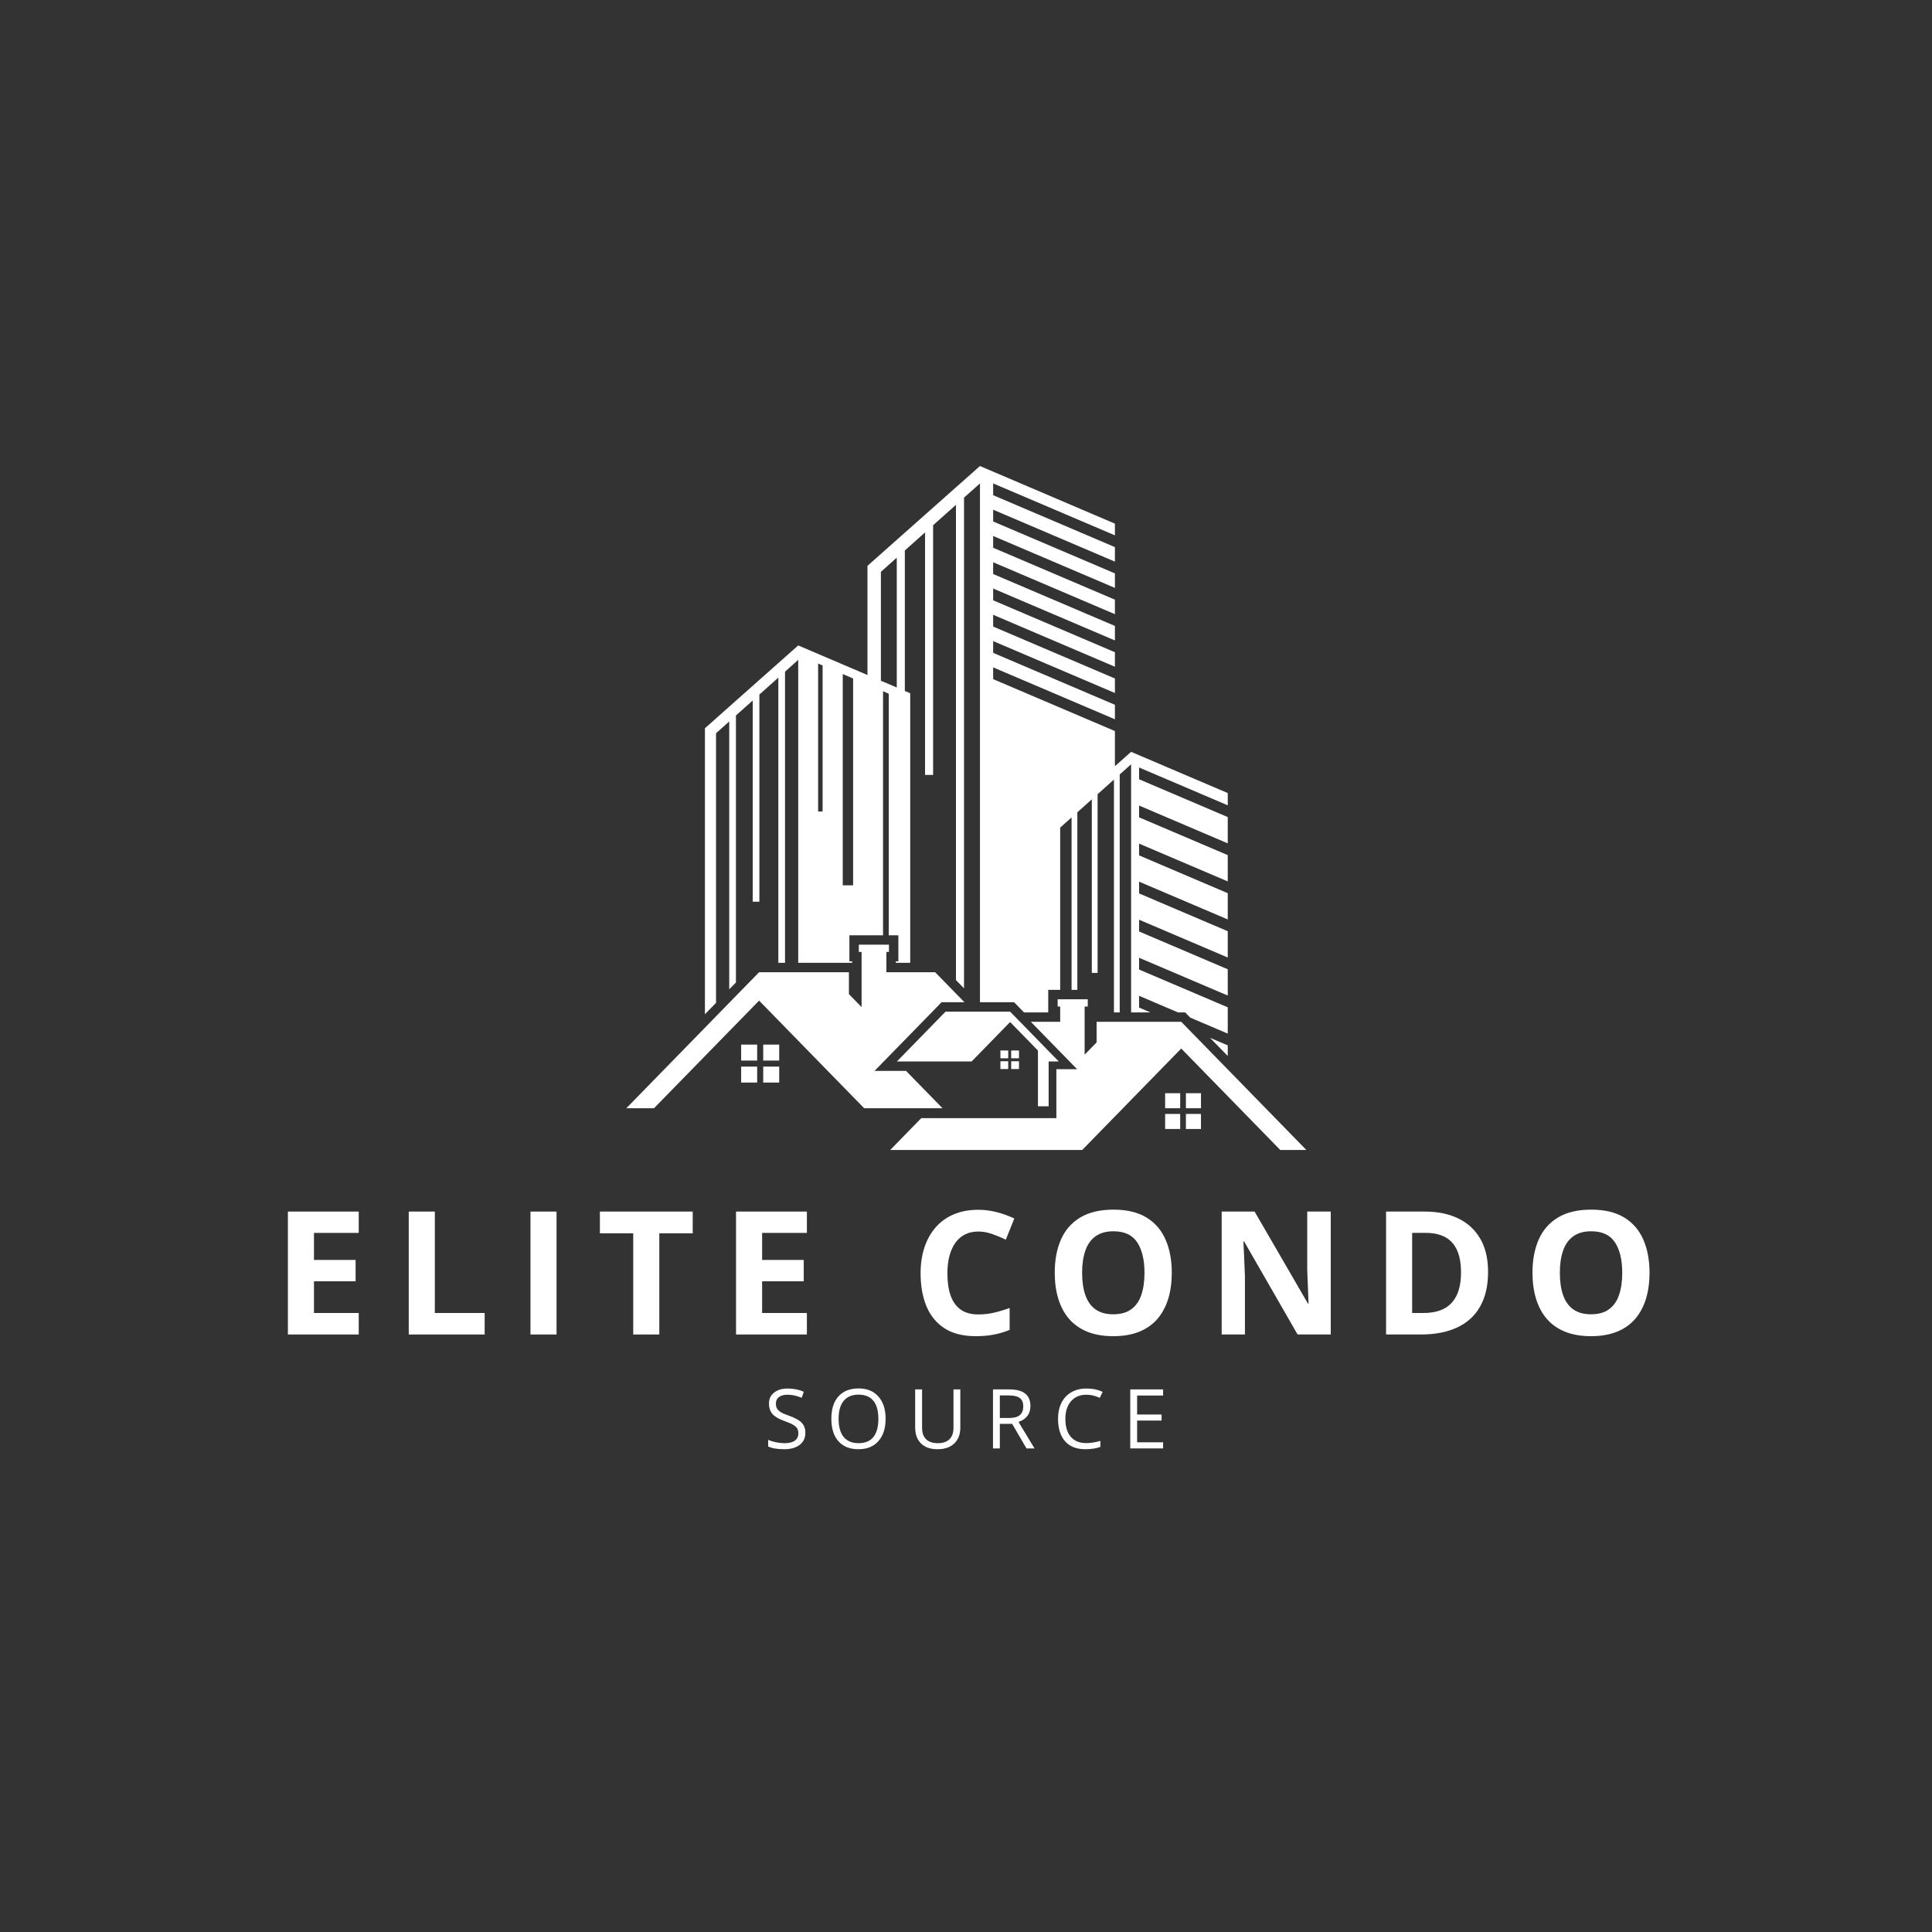 <svg xmlns="http://www.w3.org/2000/svg" xmlns:xlink="http://www.w3.org/1999/xlink" width="500" zoomAndPan="magnify" viewBox="0 0 375 375" height="500" preserveAspectRatio="xMidYMid meet" version="1.0"><rect x="0" y="0" width="375" height="375" fill="#333333" stroke="none"/><defs><g/><clipPath id="1fd9532943"><path d="M 136 90.457 L 239 90.457 L 239 201 L 136 201 Z M 136 90.457 " clip-rule="nonzero"/></clipPath><clipPath id="235d2cfa7c"><path d="M 121.57 183 L 188 183 L 188 216 L 121.57 216 Z M 121.57 183 " clip-rule="nonzero"/></clipPath><clipPath id="a4bf143890"><path d="M 172 193 L 253.57 193 L 253.57 223.207 L 172 223.207 Z M 172 193 " clip-rule="nonzero"/></clipPath></defs><g fill="#ffffff" fill-opacity="1"><g transform="translate(52.88, 259.023)"><g><path d="M 16.75 0 L 3 0 L 3 -23.859 L 16.75 -23.859 L 16.75 -19.719 L 8.062 -19.719 L 8.062 -14.469 L 16.141 -14.469 L 16.141 -10.328 L 8.062 -10.328 L 8.062 -4.172 L 16.75 -4.172 Z M 16.75 0 "/></g></g></g><g fill="#ffffff" fill-opacity="1"><g transform="translate(76.339, 259.023)"><g><path d="M 3 0 L 3 -23.859 L 8.062 -23.859 L 8.062 -4.172 L 17.734 -4.172 L 17.734 0 Z M 3 0 "/></g></g></g><g fill="#ffffff" fill-opacity="1"><g transform="translate(99.962, 259.023)"><g><path d="M 3 0 L 3 -23.859 L 8.062 -23.859 L 8.062 0 Z M 3 0 "/></g></g></g><g fill="#ffffff" fill-opacity="1"><g transform="translate(115.769, 259.023)"><g><path d="M 12.203 0 L 7.141 0 L 7.141 -19.641 L 0.672 -19.641 L 0.672 -23.859 L 18.688 -23.859 L 18.688 -19.641 L 12.203 -19.641 Z M 12.203 0 "/></g></g></g><g fill="#ffffff" fill-opacity="1"><g transform="translate(139.865, 259.023)"><g><path d="M 16.75 0 L 3 0 L 3 -23.859 L 16.75 -23.859 L 16.75 -19.719 L 8.062 -19.719 L 8.062 -14.469 L 16.141 -14.469 L 16.141 -10.328 L 8.062 -10.328 L 8.062 -4.172 L 16.75 -4.172 Z M 16.75 0 "/></g></g></g><g fill="#ffffff" fill-opacity="1"><g transform="translate(163.324, 259.023)"><g/></g></g><g fill="#ffffff" fill-opacity="1"><g transform="translate(176.749, 259.023)"><g><path d="M 13.141 -19.984 C 12.172 -19.984 11.312 -19.797 10.562 -19.422 C 9.82 -19.047 9.195 -18.504 8.688 -17.797 C 8.188 -17.098 7.801 -16.242 7.531 -15.234 C 7.27 -14.234 7.141 -13.109 7.141 -11.859 C 7.141 -10.172 7.348 -8.734 7.766 -7.547 C 8.191 -6.359 8.844 -5.453 9.719 -4.828 C 10.602 -4.203 11.742 -3.891 13.141 -3.891 C 14.109 -3.891 15.078 -3.992 16.047 -4.203 C 17.023 -4.422 18.082 -4.734 19.219 -5.141 L 19.219 -0.891 C 18.164 -0.461 17.129 -0.156 16.109 0.031 C 15.086 0.227 13.938 0.328 12.656 0.328 C 10.195 0.328 8.176 -0.176 6.594 -1.188 C 5.02 -2.207 3.848 -3.633 3.078 -5.469 C 2.316 -7.301 1.938 -9.441 1.938 -11.891 C 1.938 -13.703 2.18 -15.359 2.672 -16.859 C 3.16 -18.359 3.879 -19.656 4.828 -20.75 C 5.773 -21.852 6.941 -22.703 8.328 -23.297 C 9.723 -23.898 11.328 -24.203 13.141 -24.203 C 14.328 -24.203 15.516 -24.051 16.703 -23.75 C 17.891 -23.445 19.031 -23.035 20.125 -22.516 L 18.484 -18.406 C 17.598 -18.832 16.703 -19.203 15.797 -19.516 C 14.891 -19.828 14.004 -19.984 13.141 -19.984 Z M 13.141 -19.984 "/></g></g></g><g fill="#ffffff" fill-opacity="1"><g transform="translate(202.786, 259.023)"><g><path d="M 24.656 -11.969 C 24.656 -10.125 24.426 -8.445 23.969 -6.938 C 23.508 -5.438 22.816 -4.141 21.891 -3.047 C 20.961 -1.961 19.785 -1.129 18.359 -0.547 C 16.93 0.035 15.242 0.328 13.297 0.328 C 11.348 0.328 9.66 0.035 8.234 -0.547 C 6.816 -1.129 5.641 -1.961 4.703 -3.047 C 3.773 -4.141 3.082 -5.441 2.625 -6.953 C 2.164 -8.461 1.938 -10.145 1.938 -12 C 1.938 -14.469 2.344 -16.617 3.156 -18.453 C 3.969 -20.285 5.219 -21.707 6.906 -22.719 C 8.594 -23.727 10.734 -24.234 13.328 -24.234 C 15.922 -24.234 18.051 -23.727 19.719 -22.719 C 21.395 -21.707 22.633 -20.281 23.438 -18.438 C 24.25 -16.602 24.656 -14.445 24.656 -11.969 Z M 7.25 -11.969 C 7.25 -10.301 7.457 -8.863 7.875 -7.656 C 8.289 -6.457 8.941 -5.535 9.828 -4.891 C 10.723 -4.242 11.879 -3.922 13.297 -3.922 C 14.734 -3.922 15.895 -4.242 16.781 -4.891 C 17.676 -5.535 18.328 -6.457 18.734 -7.656 C 19.148 -8.863 19.359 -10.301 19.359 -11.969 C 19.359 -14.469 18.891 -16.438 17.953 -17.875 C 17.016 -19.312 15.473 -20.031 13.328 -20.031 C 11.898 -20.031 10.738 -19.703 9.844 -19.047 C 8.945 -18.398 8.289 -17.473 7.875 -16.266 C 7.457 -15.066 7.25 -13.633 7.25 -11.969 Z M 7.25 -11.969 "/></g></g></g><g fill="#ffffff" fill-opacity="1"><g transform="translate(234.126, 259.023)"><g><path d="M 24.172 0 L 17.734 0 L 7.359 -18.047 L 7.219 -18.047 C 7.258 -17.297 7.297 -16.539 7.328 -15.781 C 7.359 -15.02 7.391 -14.258 7.422 -13.5 C 7.453 -12.75 7.484 -11.992 7.516 -11.234 L 7.516 0 L 3 0 L 3 -23.859 L 9.391 -23.859 L 19.75 -5.984 L 19.859 -5.984 C 19.836 -6.723 19.812 -7.457 19.781 -8.188 C 19.75 -8.914 19.719 -9.645 19.688 -10.375 C 19.656 -11.102 19.629 -11.832 19.609 -12.562 L 19.609 -23.859 L 24.172 -23.859 Z M 24.172 0 "/></g></g></g><g fill="#ffffff" fill-opacity="1"><g transform="translate(266.036, 259.023)"><g><path d="M 22.797 -12.156 C 22.797 -9.469 22.281 -7.223 21.25 -5.422 C 20.227 -3.617 18.742 -2.266 16.797 -1.359 C 14.848 -0.453 12.504 0 9.766 0 L 3 0 L 3 -23.859 L 10.5 -23.859 C 13 -23.859 15.164 -23.414 17 -22.531 C 18.844 -21.645 20.27 -20.332 21.281 -18.594 C 22.289 -16.863 22.797 -14.719 22.797 -12.156 Z M 17.547 -12.031 C 17.547 -13.789 17.285 -15.238 16.766 -16.375 C 16.254 -17.508 15.492 -18.348 14.484 -18.891 C 13.473 -19.441 12.227 -19.719 10.75 -19.719 L 8.062 -19.719 L 8.062 -4.172 L 10.234 -4.172 C 12.703 -4.172 14.535 -4.828 15.734 -6.141 C 16.941 -7.461 17.547 -9.426 17.547 -12.031 Z M 17.547 -12.031 "/></g></g></g><g fill="#ffffff" fill-opacity="1"><g transform="translate(295.516, 259.023)"><g><path d="M 24.656 -11.969 C 24.656 -10.125 24.426 -8.445 23.969 -6.938 C 23.508 -5.438 22.816 -4.141 21.891 -3.047 C 20.961 -1.961 19.785 -1.129 18.359 -0.547 C 16.93 0.035 15.242 0.328 13.297 0.328 C 11.348 0.328 9.66 0.035 8.234 -0.547 C 6.816 -1.129 5.641 -1.961 4.703 -3.047 C 3.773 -4.141 3.082 -5.441 2.625 -6.953 C 2.164 -8.461 1.938 -10.145 1.938 -12 C 1.938 -14.469 2.344 -16.617 3.156 -18.453 C 3.969 -20.285 5.219 -21.707 6.906 -22.719 C 8.594 -23.727 10.734 -24.234 13.328 -24.234 C 15.922 -24.234 18.051 -23.727 19.719 -22.719 C 21.395 -21.707 22.633 -20.281 23.438 -18.438 C 24.25 -16.602 24.656 -14.445 24.656 -11.969 Z M 7.25 -11.969 C 7.25 -10.301 7.457 -8.863 7.875 -7.656 C 8.289 -6.457 8.941 -5.535 9.828 -4.891 C 10.723 -4.242 11.879 -3.922 13.297 -3.922 C 14.734 -3.922 15.895 -4.242 16.781 -4.891 C 17.676 -5.535 18.328 -6.457 18.734 -7.656 C 19.148 -8.863 19.359 -10.301 19.359 -11.969 C 19.359 -14.469 18.891 -16.438 17.953 -17.875 C 17.016 -19.312 15.473 -20.031 13.328 -20.031 C 11.898 -20.031 10.738 -19.703 9.844 -19.047 C 8.945 -18.398 8.289 -17.473 7.875 -16.266 C 7.457 -15.066 7.25 -13.633 7.25 -11.969 Z M 7.25 -11.969 "/></g></g></g><path fill="#ffffff" d="M 230.184 215.109 L 233.109 215.109 L 233.109 212.191 L 230.184 212.191 L 230.184 215.109 " fill-opacity="1" fill-rule="nonzero"/><path fill="#ffffff" d="M 226.152 215.109 L 229.074 215.109 L 229.074 212.191 L 226.152 212.191 L 226.152 215.109 " fill-opacity="1" fill-rule="nonzero"/><path fill="#ffffff" d="M 230.184 219.133 L 233.109 219.133 L 233.109 216.215 L 230.184 216.215 L 230.184 219.133 " fill-opacity="1" fill-rule="nonzero"/><path fill="#ffffff" d="M 226.152 219.133 L 229.074 219.133 L 229.074 216.215 L 226.152 216.215 L 226.152 219.133 " fill-opacity="1" fill-rule="nonzero"/><path fill="#ffffff" d="M 238.305 202.906 L 234.863 201.441 L 238.305 204.965 Z M 238.305 202.906 " fill-opacity="1" fill-rule="nonzero"/><g clip-path="url(#1fd9532943)"><path fill="#ffffff" d="M 159.668 129.164 L 159.668 157.512 L 158.797 157.512 L 158.797 128.793 Z M 165.59 131.691 L 165.59 171.84 L 163.578 171.84 L 163.578 130.836 Z M 170.98 111 L 174.062 108.242 L 174.062 133.445 L 172.504 132.777 L 171.395 132.309 L 170.98 132.129 Z M 138.984 142.32 L 141.543 140.035 L 141.543 192.027 L 142.844 190.699 L 142.844 138.875 L 146.098 135.973 L 146.098 175.02 L 147.395 175.02 L 147.395 134.812 L 151.074 131.527 L 151.074 186.883 L 152.371 186.883 L 152.371 130.371 L 154.934 128.078 L 154.934 186.883 L 165.406 186.883 L 165.406 186.594 L 164.867 186.594 L 164.867 181.535 L 171.395 181.535 L 171.395 134.172 L 172.504 134.645 L 172.504 181.535 L 174.371 181.535 L 174.371 186.594 L 173.875 186.594 L 173.875 186.883 L 176.672 186.883 L 176.672 134.559 L 175.629 134.113 L 175.629 106.844 L 179.551 103.344 L 179.551 150.41 L 181.117 150.41 L 181.117 101.945 L 185.551 97.988 L 185.551 190.23 L 187.117 191.836 L 187.117 96.59 L 190.211 93.832 L 190.211 194.531 L 196.832 194.531 L 197.371 195.082 L 198.758 196.508 L 203.461 196.508 L 203.461 192.129 L 205.781 192.129 L 205.781 160.633 L 207.992 158.66 L 207.992 192.129 L 209.113 192.129 L 209.113 157.66 L 211.922 155.152 L 211.922 188.844 L 213.043 188.844 L 213.043 154.152 L 216.215 151.32 L 216.215 196.508 L 217.336 196.508 L 217.336 150.32 L 219.547 148.348 L 219.547 196.508 L 223.285 196.508 L 221.098 195.574 L 221.098 193.289 L 228.648 196.508 L 230.047 196.508 L 230.586 197.059 L 231.043 197.527 L 238.305 200.621 L 238.305 195.52 L 221.098 188.188 L 221.098 185.902 L 238.305 193.234 L 238.305 188.137 L 221.098 180.801 L 221.098 178.516 L 238.305 185.852 L 238.305 180.75 L 221.098 173.414 L 221.098 171.129 L 238.305 178.465 L 238.305 173.367 L 221.098 166.031 L 221.098 163.746 L 238.305 171.082 L 238.305 165.977 L 221.098 158.645 L 221.098 156.359 L 238.305 163.695 L 238.305 158.594 L 221.098 151.258 L 221.098 148.973 L 238.305 156.309 L 238.305 153.934 L 221.379 146.711 L 219.547 145.93 L 217.336 147.895 L 216.406 148.715 L 216.406 141.898 L 192.77 131.82 L 192.77 129.535 L 216.406 139.613 L 216.406 136.801 L 192.77 126.719 L 192.77 124.434 L 216.406 134.512 L 216.406 131.695 L 192.77 121.617 L 192.77 119.332 L 216.406 129.414 L 216.406 126.598 L 192.77 116.52 L 192.77 114.234 L 216.406 124.312 L 216.406 121.496 L 192.77 111.418 L 192.77 109.133 L 216.406 119.211 L 216.406 116.398 L 192.77 106.316 L 192.77 104.035 L 216.406 114.113 L 216.406 111.297 L 192.77 101.219 L 192.77 98.934 L 216.406 109.012 L 216.406 106.195 L 192.77 96.117 L 192.77 93.832 L 216.406 103.91 L 216.406 101.641 L 192.77 91.547 L 190.211 90.457 L 187.117 93.199 L 185.551 94.586 L 181.117 98.523 L 179.551 99.91 L 175.629 103.391 L 174.062 104.781 L 168.375 109.832 L 168.375 131.016 L 165.59 129.824 L 163.578 128.969 L 163.578 128.965 L 159.668 127.297 L 158.797 126.926 L 157.059 126.184 L 154.934 125.281 L 153.695 126.375 L 152.371 127.555 L 151.074 128.703 L 147.395 131.969 L 146.098 133.121 L 142.844 136.008 L 141.543 137.164 L 136.824 141.355 L 136.824 196.863 L 138.984 194.652 L 138.984 142.32 " fill-opacity="1" fill-rule="nonzero"/></g><path fill="#ffffff" d="M 143.859 205.855 L 146.965 205.855 L 146.965 202.758 L 143.859 202.758 L 143.859 205.855 " fill-opacity="1" fill-rule="nonzero"/><path fill="#ffffff" d="M 148.141 205.855 L 151.242 205.855 L 151.242 202.758 L 148.141 202.758 L 148.141 205.855 " fill-opacity="1" fill-rule="nonzero"/><path fill="#ffffff" d="M 143.859 210.125 L 146.965 210.125 L 146.965 207.027 L 143.859 207.027 L 143.859 210.125 " fill-opacity="1" fill-rule="nonzero"/><path fill="#ffffff" d="M 148.141 210.125 L 151.242 210.125 L 151.242 207.027 L 148.141 207.027 L 148.141 210.125 " fill-opacity="1" fill-rule="nonzero"/><g clip-path="url(#235d2cfa7c)"><path fill="#ffffff" d="M 182.941 215.105 L 176.672 208.688 L 175.863 207.859 L 169.75 207.859 L 171.395 206.172 L 172.504 205.039 L 172.773 204.758 L 176.672 200.77 L 177.648 199.77 L 182.223 195.082 L 182.758 194.531 L 187.191 194.531 L 187.117 194.453 L 185.551 192.848 L 181.512 188.707 L 172.047 188.707 L 172.047 184.77 L 172.543 184.77 L 172.543 183.359 L 166.695 183.359 L 166.695 184.77 L 167.234 184.77 L 167.234 195.477 L 164.777 192.961 L 164.777 188.707 L 147.34 188.707 L 142.844 193.312 L 141.543 194.641 L 138.984 197.266 L 136.824 199.48 L 121.57 215.105 L 126.941 215.105 L 136.824 204.988 L 138.984 202.773 L 141.543 200.152 L 142.844 198.824 L 147.34 194.219 L 151.074 198.043 L 152.371 199.371 L 154.934 202 L 167.734 215.105 L 182.941 215.105 " fill-opacity="1" fill-rule="nonzero"/></g><path fill="#ffffff" d="M 195.695 203.898 L 194.18 203.898 L 194.18 205.414 L 195.695 205.414 L 195.695 203.898 " fill-opacity="1" fill-rule="nonzero"/><path fill="#ffffff" d="M 194.18 207.5 L 195.695 207.5 L 195.695 205.988 L 194.18 205.988 L 194.18 207.5 " fill-opacity="1" fill-rule="nonzero"/><path fill="#ffffff" d="M 197.785 203.898 L 196.27 203.898 L 196.27 205.414 L 197.785 205.414 L 197.785 203.898 " fill-opacity="1" fill-rule="nonzero"/><path fill="#ffffff" d="M 196.27 207.5 L 197.785 207.5 L 197.785 205.988 L 196.27 205.988 L 196.27 207.5 " fill-opacity="1" fill-rule="nonzero"/><g clip-path="url(#a4bf143890)"><path fill="#ffffff" d="M 238.305 207.578 L 230.496 199.578 L 229.277 198.328 L 212.848 198.328 L 212.848 202.332 L 210.527 204.711 L 210.527 195.367 L 211.133 195.367 L 211.133 193.957 L 205.289 193.957 L 205.289 195.367 L 205.781 195.367 L 205.781 198.328 L 200.082 198.328 L 205.781 204.168 L 206.582 204.988 L 207.992 206.434 L 209.066 207.531 L 205.039 207.531 L 205.039 217.027 L 178.824 217.027 L 176.672 219.23 L 172.797 223.207 L 210.059 223.207 L 216.215 216.898 L 217.336 215.754 L 219.547 213.484 L 222.168 210.801 L 223.746 209.188 L 227.262 205.582 L 228.836 203.969 L 229.277 203.52 L 230.344 204.613 L 234.164 208.527 L 238.305 212.766 L 248.492 223.207 L 253.559 223.207 L 238.305 207.578 " fill-opacity="1" fill-rule="nonzero"/></g><path fill="#ffffff" d="M 203.539 214.73 L 203.539 206.035 L 205.508 206.035 L 197.988 198.328 L 196.207 196.508 L 196.062 196.355 L 183.531 196.355 L 178.957 201.043 L 176.672 203.383 L 174.082 206.035 L 176.633 206.035 L 176.672 206.074 L 176.672 206.035 L 188.582 206.035 L 190.211 204.371 L 193.504 200.996 L 196.062 198.375 L 196.547 198.871 L 201.465 203.906 L 201.465 214.73 L 203.539 214.73 " fill-opacity="1" fill-rule="nonzero"/><g fill="#ffffff" fill-opacity="1"><g transform="translate(148.273, 281.136)"><g><path d="M 8.047 -3.047 C 8.047 -2.035 7.676 -1.25 6.938 -0.688 C 6.207 -0.125 5.219 0.156 3.969 0.156 C 2.602 0.156 1.555 -0.02 0.828 -0.375 L 0.828 -1.656 C 1.297 -1.457 1.805 -1.301 2.359 -1.188 C 2.922 -1.07 3.473 -1.016 4.016 -1.016 C 4.898 -1.016 5.566 -1.18 6.016 -1.516 C 6.461 -1.848 6.688 -2.316 6.688 -2.922 C 6.688 -3.316 6.609 -3.641 6.453 -3.891 C 6.297 -4.148 6.031 -4.383 5.656 -4.594 C 5.281 -4.812 4.711 -5.055 3.953 -5.328 C 2.879 -5.711 2.113 -6.164 1.656 -6.688 C 1.207 -7.207 0.984 -7.891 0.984 -8.734 C 0.984 -9.609 1.312 -10.305 1.969 -10.828 C 2.633 -11.359 3.516 -11.625 4.609 -11.625 C 5.742 -11.625 6.789 -11.414 7.75 -11 L 7.328 -9.828 C 6.391 -10.223 5.473 -10.422 4.578 -10.422 C 3.867 -10.422 3.316 -10.27 2.922 -9.969 C 2.523 -9.664 2.328 -9.25 2.328 -8.719 C 2.328 -8.32 2.398 -7.992 2.547 -7.734 C 2.691 -7.484 2.938 -7.25 3.281 -7.031 C 3.633 -6.82 4.164 -6.594 4.875 -6.344 C 6.082 -5.914 6.91 -5.453 7.359 -4.953 C 7.816 -4.461 8.047 -3.828 8.047 -3.047 Z M 8.047 -3.047 "/></g></g></g><g fill="#ffffff" fill-opacity="1"><g transform="translate(160.381, 281.136)"><g><path d="M 11.516 -5.75 C 11.516 -3.914 11.051 -2.473 10.125 -1.422 C 9.195 -0.367 7.91 0.156 6.266 0.156 C 4.578 0.156 3.273 -0.359 2.359 -1.391 C 1.441 -2.422 0.984 -3.879 0.984 -5.766 C 0.984 -7.629 1.441 -9.07 2.359 -10.094 C 3.273 -11.125 4.582 -11.641 6.281 -11.641 C 7.926 -11.641 9.207 -11.113 10.125 -10.062 C 11.051 -9.02 11.516 -7.582 11.516 -5.75 Z M 2.391 -5.75 C 2.391 -4.195 2.719 -3.02 3.375 -2.219 C 4.039 -1.414 5.004 -1.016 6.266 -1.016 C 7.535 -1.016 8.492 -1.41 9.141 -2.203 C 9.785 -3.004 10.109 -4.188 10.109 -5.75 C 10.109 -7.289 9.785 -8.457 9.141 -9.25 C 8.492 -10.039 7.539 -10.438 6.281 -10.438 C 5.008 -10.438 4.039 -10.035 3.375 -9.234 C 2.719 -8.441 2.391 -7.281 2.391 -5.75 Z M 2.391 -5.75 "/></g></g></g><g fill="#ffffff" fill-opacity="1"><g transform="translate(176.179, 281.136)"><g><path d="M 10.219 -11.453 L 10.219 -4.047 C 10.219 -2.734 9.82 -1.703 9.031 -0.953 C 8.25 -0.211 7.172 0.156 5.797 0.156 C 4.41 0.156 3.336 -0.219 2.578 -0.969 C 1.828 -1.719 1.453 -2.754 1.453 -4.078 L 1.453 -11.453 L 2.797 -11.453 L 2.797 -3.984 C 2.797 -3.023 3.055 -2.289 3.578 -1.781 C 4.098 -1.27 4.863 -1.016 5.875 -1.016 C 6.844 -1.016 7.586 -1.27 8.109 -1.781 C 8.629 -2.289 8.891 -3.031 8.891 -4 L 8.891 -11.453 Z M 10.219 -11.453 "/></g></g></g><g fill="#ffffff" fill-opacity="1"><g transform="translate(191.161, 281.136)"><g><path d="M 2.906 -4.766 L 2.906 0 L 1.578 0 L 1.578 -11.453 L 4.719 -11.453 C 6.125 -11.453 7.16 -11.18 7.828 -10.641 C 8.504 -10.109 8.844 -9.301 8.844 -8.219 C 8.844 -6.707 8.07 -5.68 6.531 -5.141 L 9.641 0 L 8.078 0 L 5.297 -4.766 Z M 2.906 -5.906 L 4.734 -5.906 C 5.672 -5.906 6.359 -6.094 6.797 -6.469 C 7.234 -6.844 7.453 -7.406 7.453 -8.156 C 7.453 -8.906 7.227 -9.445 6.781 -9.781 C 6.344 -10.113 5.629 -10.281 4.641 -10.281 L 2.906 -10.281 Z M 2.906 -5.906 "/></g></g></g><g fill="#ffffff" fill-opacity="1"><g transform="translate(204.382, 281.136)"><g><path d="M 6.484 -10.422 C 5.223 -10.422 4.227 -10 3.5 -9.156 C 2.77 -8.32 2.406 -7.18 2.406 -5.734 C 2.406 -4.234 2.754 -3.07 3.453 -2.25 C 4.16 -1.438 5.164 -1.031 6.469 -1.031 C 7.258 -1.031 8.172 -1.172 9.203 -1.453 L 9.203 -0.297 C 8.398 0.004 7.422 0.156 6.266 0.156 C 4.578 0.156 3.273 -0.352 2.359 -1.375 C 1.441 -2.406 0.984 -3.863 0.984 -5.75 C 0.984 -6.926 1.203 -7.957 1.641 -8.844 C 2.078 -9.727 2.711 -10.41 3.547 -10.891 C 4.379 -11.379 5.363 -11.625 6.5 -11.625 C 7.695 -11.625 8.742 -11.406 9.641 -10.969 L 9.078 -9.812 C 8.211 -10.219 7.348 -10.422 6.484 -10.422 Z M 6.484 -10.422 "/></g></g></g><g fill="#ffffff" fill-opacity="1"><g transform="translate(217.806, 281.136)"><g><path d="M 7.953 0 L 1.578 0 L 1.578 -11.453 L 7.953 -11.453 L 7.953 -10.266 L 2.906 -10.266 L 2.906 -6.578 L 7.656 -6.578 L 7.656 -5.406 L 2.906 -5.406 L 2.906 -1.188 L 7.953 -1.188 Z M 7.953 0 "/></g></g></g></svg>
